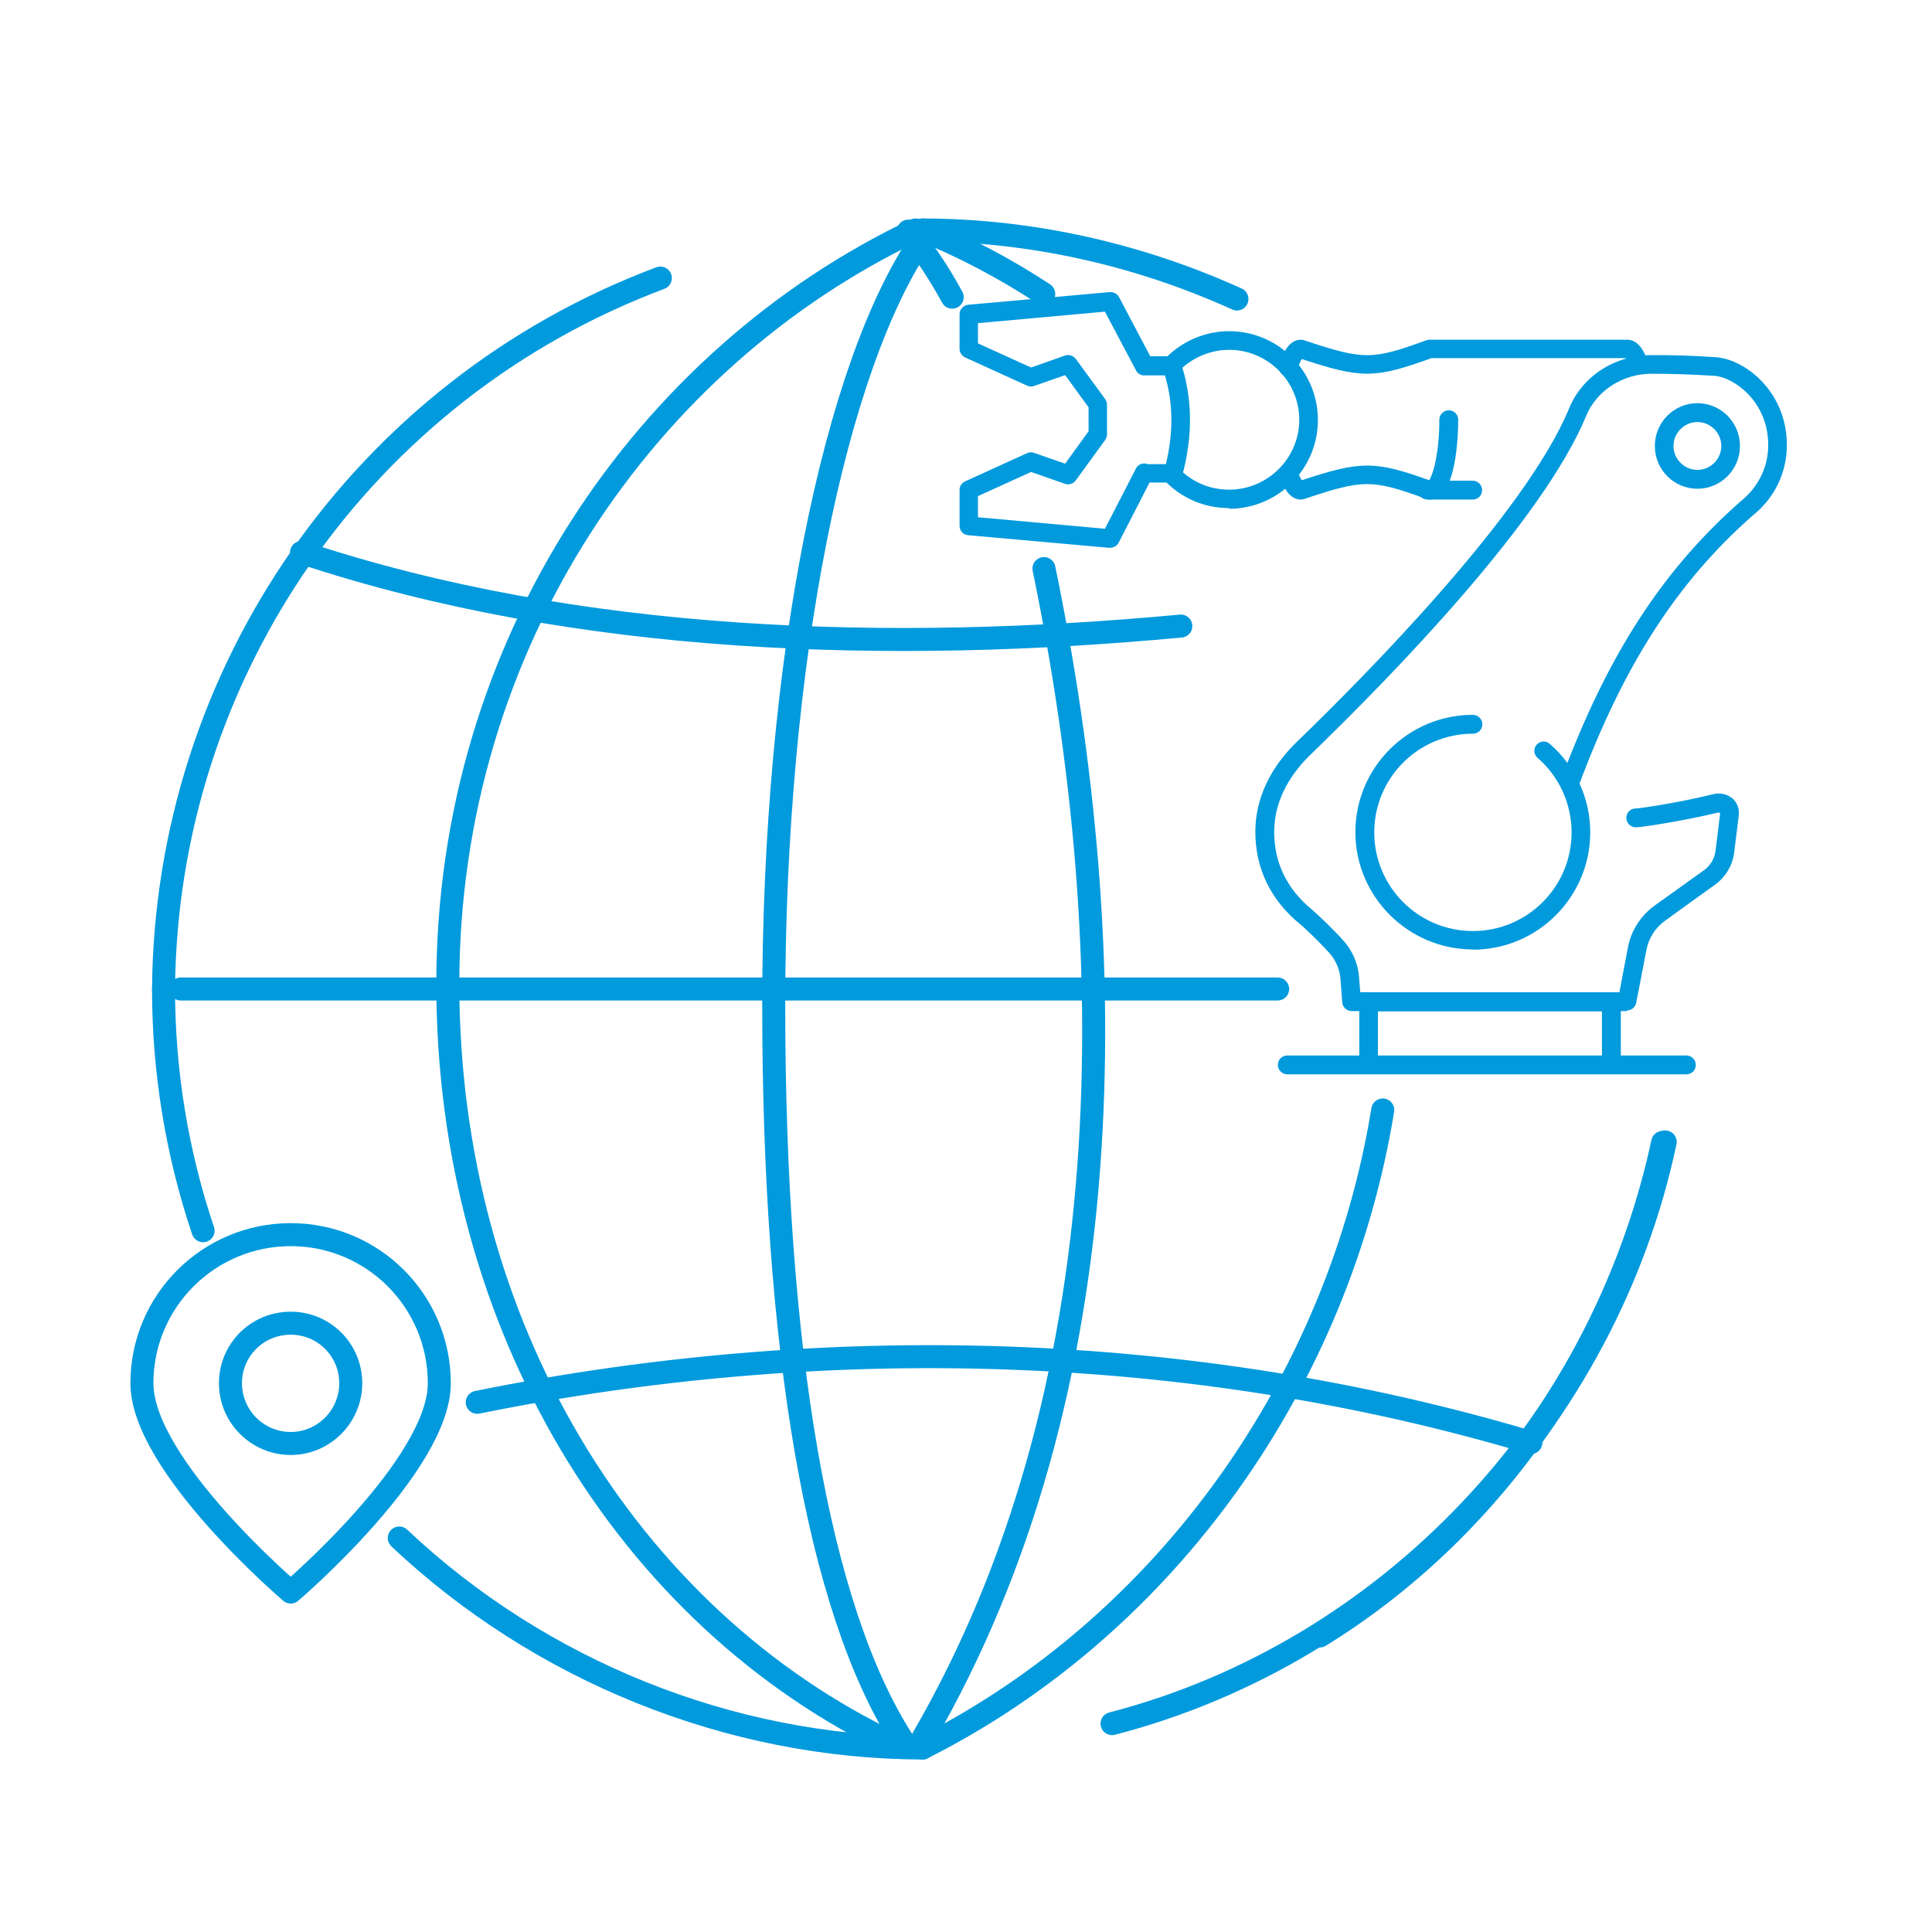 <?xml version="1.0" encoding="UTF-8"?>
<svg xmlns="http://www.w3.org/2000/svg" id="Layer_1" data-name="Layer 1" viewBox="0 0 84 84">
  <defs>
    <style>
      .cls-1 {
        fill: #009add;
        stroke-width: 0px;
      }

      .cls-2 {
        fill: none;
        stroke: #009add;
        stroke-linecap: round;
        stroke-linejoin: round;
      }
    </style>
  </defs>
  <path class="cls-1" d="M59.51,46.59c-.22,0-.41-.18-.41-.41v-2.62c0-.11.04-.21.12-.29s.18-.12.29-.12h10.55c.22,0,.41.18.41.41v2.59c0,.22-.18.41-.41.41s-.41-.18-.41-.41v-2.18h-9.74v2.22c0,.22-.18.41-.4.41h0Z"></path>
  <path class="cls-1" d="M64.04,41.28c-2.81,0-5.11-2.29-5.11-5.1s2.29-5.1,5.11-5.1c.22,0,.41.18.41.41s-.18.41-.41.41c-2.37,0-4.29,1.92-4.29,4.29s1.92,4.29,4.29,4.29,4.29-1.92,4.29-4.29c0-1.24-.54-2.43-1.48-3.24-.17-.15-.19-.4-.04-.57s.4-.19.57-.04c1.12.97,1.76,2.38,1.76,3.85,0,2.81-2.29,5.1-5.1,5.1h0Z"></path>
  <path class="cls-1" d="M70.75,43.96h-11.98c-.21,0-.39-.16-.41-.37l-.08-1.03c-.03-.4-.19-.79-.46-1.1-.42-.47-1.07-1.1-1.32-1.3-1.26-1.04-1.92-2.41-1.92-3.99,0-1.79.98-3.12,1.81-3.92,2.93-2.83,9.94-9.91,11.83-14.49.58-1.41,1.99-2.32,3.58-2.32.86,0,1.63.01,2.79.09,1.27.08,3.1,1.49,3.1,3.82,0,1.19-.53,2.3-1.47,3.05-3.29,2.89-5.63,6.52-7.58,11.76-.08.21-.31.32-.52.24-.21-.08-.32-.31-.24-.52,1.99-5.37,4.4-9.1,7.82-12.1.75-.6,1.18-1.48,1.18-2.43,0-1.9-1.5-2.95-2.34-3.01-1.15-.07-1.9-.09-2.74-.09-1.24,0-2.38.73-2.83,1.82-1.88,4.55-8.33,11.2-12.01,14.76-.71.69-1.56,1.83-1.56,3.34,0,1.34.55,2.47,1.62,3.36.27.23.96.88,1.41,1.39.38.43.62.99.66,1.57l.05.65h11.27l.37-1.95c.14-.73.55-1.37,1.15-1.81.68-.49,1.58-1.13,2.15-1.54.28-.2.47-.51.51-.86l.2-1.62s-.04-.04-.1-.03c-1.35.33-3.27.64-3.57.64-.22,0-.41-.18-.41-.41s.18-.41.41-.41c.2,0,1.97-.27,3.37-.62.3-.08.62,0,.84.19.2.18.3.44.27.72l-.2,1.62c-.07.57-.38,1.08-.84,1.41-.58.41-1.47,1.06-2.15,1.55-.44.31-.73.77-.83,1.3l-.44,2.28c-.04.19-.2.33-.4.33h-.01ZM64.03,21.72h-1.97c-.22,0-.41-.18-.41-.41s.18-.41.41-.41h1.97c.22,0,.41.18.41.41s-.18.41-.41.41Z"></path>
  <path class="cls-1" d="M62.17,21.72s-.1,0-.14-.02c-2.39-.87-2.74-.87-5.34,0-.04.01-.09.02-.13.02-.4,0-.71-.35-.93-1.04-.07-.21.06-.44.27-.51s.44.06.51.27c.07.24.14.37.19.44,2.57-.85,3.17-.85,5.54,0,.17-.26.44-1.17.44-2.63,0-.22.18-.41.41-.41s.41.18.41.41c0,.58-.06,3.47-1.22,3.47h0ZM56.01,16.37s-.07,0-.11-.01c-.21-.06-.34-.29-.28-.5.21-.72.53-1.09.94-1.09.04,0,.09,0,.13.02,2.61.87,2.95.87,5.34,0,.04-.01.09-.02.14-.02h8.58c.38,0,.68.32.89.94.07.21-.04.44-.26.51s-.44-.04-.51-.26c-.08-.24-.15-.35-.19-.39h-8.44c-2.45.89-3.04.9-5.64.04-.04.07-.12.2-.19.47-.05.18-.21.29-.39.29h0Z"></path>
  <path class="cls-1" d="M53.43,22.09c-1.07,0-2.07-.43-2.81-1.21-.16-.16-.15-.42.02-.57.16-.16.42-.15.58.02.58.62,1.37.96,2.22.96,1.68,0,3.05-1.37,3.05-3.04s-1.37-3.04-3.05-3.04c-.84,0-1.65.36-2.23.97-.15.16-.41.17-.57.02-.16-.15-.17-.41-.02-.57.73-.78,1.76-1.23,2.82-1.23,2.13,0,3.86,1.73,3.86,3.86s-1.73,3.86-3.86,3.86h0Z"></path>
  <path class="cls-1" d="M48.29,23.82h-.04l-6.16-.55c-.21-.02-.37-.19-.37-.41v-1.56c0-.16.09-.3.24-.37l2.7-1.23c.1-.04.21-.05.3-.01l1.35.47,1.02-1.41v-1.04l-1.02-1.4-1.35.47c-.1.04-.21.03-.3-.01l-2.7-1.23c-.14-.07-.24-.21-.24-.37v-1.51c0-.21.16-.38.37-.41l6.16-.55c.16-.01.32.07.4.21l1.36,2.58h.95c.18,0,.33.11.38.28.51,1.53.53,3.19.06,4.91-.05.18-.21.3-.39.3h-1.03l-1.34,2.61c-.07.14-.21.22-.36.22h0ZM42.53,22.49l5.51.5,1.35-2.62c.05-.11.16-.19.27-.21.08-.02.17-.01.24.02h.79c.33-1.35.32-2.65-.04-3.86h-.81c-.05,0-.1,0-.16,0-.12-.03-.22-.09-.28-.2l-1.36-2.57-5.52.5v.88l2.31,1.05,1.47-.52c.17-.06.36,0,.47.14l1.28,1.75c.05.07.08.15.08.24v1.3c0,.09-.03.17-.08.24l-1.28,1.76c-.11.15-.31.21-.48.14l-1.46-.51-2.31,1.05v.93h0Z"></path>
  <path class="cls-1" d="M73.32,46.71h-17.35c-.22,0-.41-.18-.41-.41s.18-.41.41-.41h17.35c.22,0,.41.18.41.41s-.18.41-.41.41Z"></path>
  <path class="cls-1" d="M73.8,21.25c-1.02,0-1.85-.83-1.85-1.86s.83-1.86,1.85-1.86,1.85.83,1.85,1.86-.83,1.86-1.85,1.86h0ZM73.8,18.35c-.57,0-1.04.47-1.04,1.04s.47,1.04,1.04,1.04,1.04-.47,1.04-1.04-.47-1.04-1.04-1.04Z"></path>
  <path class="cls-2" d="M12.64,53.68c-3.57,0-6.47,2.89-6.47,6.46s6.47,9.08,6.47,9.08c0,0,6.46-5.51,6.46-9.08s-2.89-6.46-6.46-6.46Z"></path>
  <path class="cls-2" d="M12.64,62.76c-1.44,0-2.62-1.17-2.62-2.62s1.17-2.61,2.62-2.61,2.61,1.17,2.61,2.61-1.17,2.62-2.61,2.62Z"></path>
  <g id="Layer_1-2" data-name="Layer 1-2">
    <path class="cls-2" d="M53.78,13c-4.28-1.94-8.97-3-13.68-3"></path>
    <path class="cls-2" d="M57.38,71.13c7.66-4.72,13.03-12.7,14.91-21.46"></path>
    <path class="cls-2" d="M17.36,66.87c6.1,5.76,14.36,9.11,22.75,9.13"></path>
    <path class="cls-2" d="M7.11,43c0,3.57.58,7.13,1.72,10.51"></path>
    <path class="cls-2" d="M39.8,10c-11.69,5.55-20.33,17.97-20.33,32.78s7.78,27.55,19.47,33.08"></path>
    <path class="cls-2" d="M45.38,12.78c-1.66-1.09-3.43-2.03-5.27-2.78"></path>
    <path class="cls-2" d="M40.11,76c10.67-5.38,18.1-16,20.01-27.74"></path>
    <path class="cls-2" d="M13.11,24.02c12.07,4.01,25.67,4.37,38.23,3.2"></path>
    <path class="cls-2" d="M66.56,62.72c-14.78-4.41-30.72-4.81-45.81-1.75"></path>
    <path class="cls-2" d="M7.86,43h47.69"></path>
    <path class="cls-2" d="M40.11,10.36c-3.8,5.49-6.47,18.35-6.47,33.34s1.93,26.22,5.58,31.93"></path>
    <path class="cls-2" d="M41.4,12.92c-.55-1.01-1.19-1.98-1.91-2.87"></path>
    <path class="cls-2" d="M40.11,75.6c8.79-15.13,8.72-34.2,5.28-50.88"></path>
    <path class="cls-2" d="M28.71,12.09C15.8,16.93,7.21,29.23,7.11,43.02"></path>
    <path class="cls-2" d="M48.35,74.94c12.01-3.11,21.49-13.18,24.05-25.29"></path>
  </g>
</svg>
